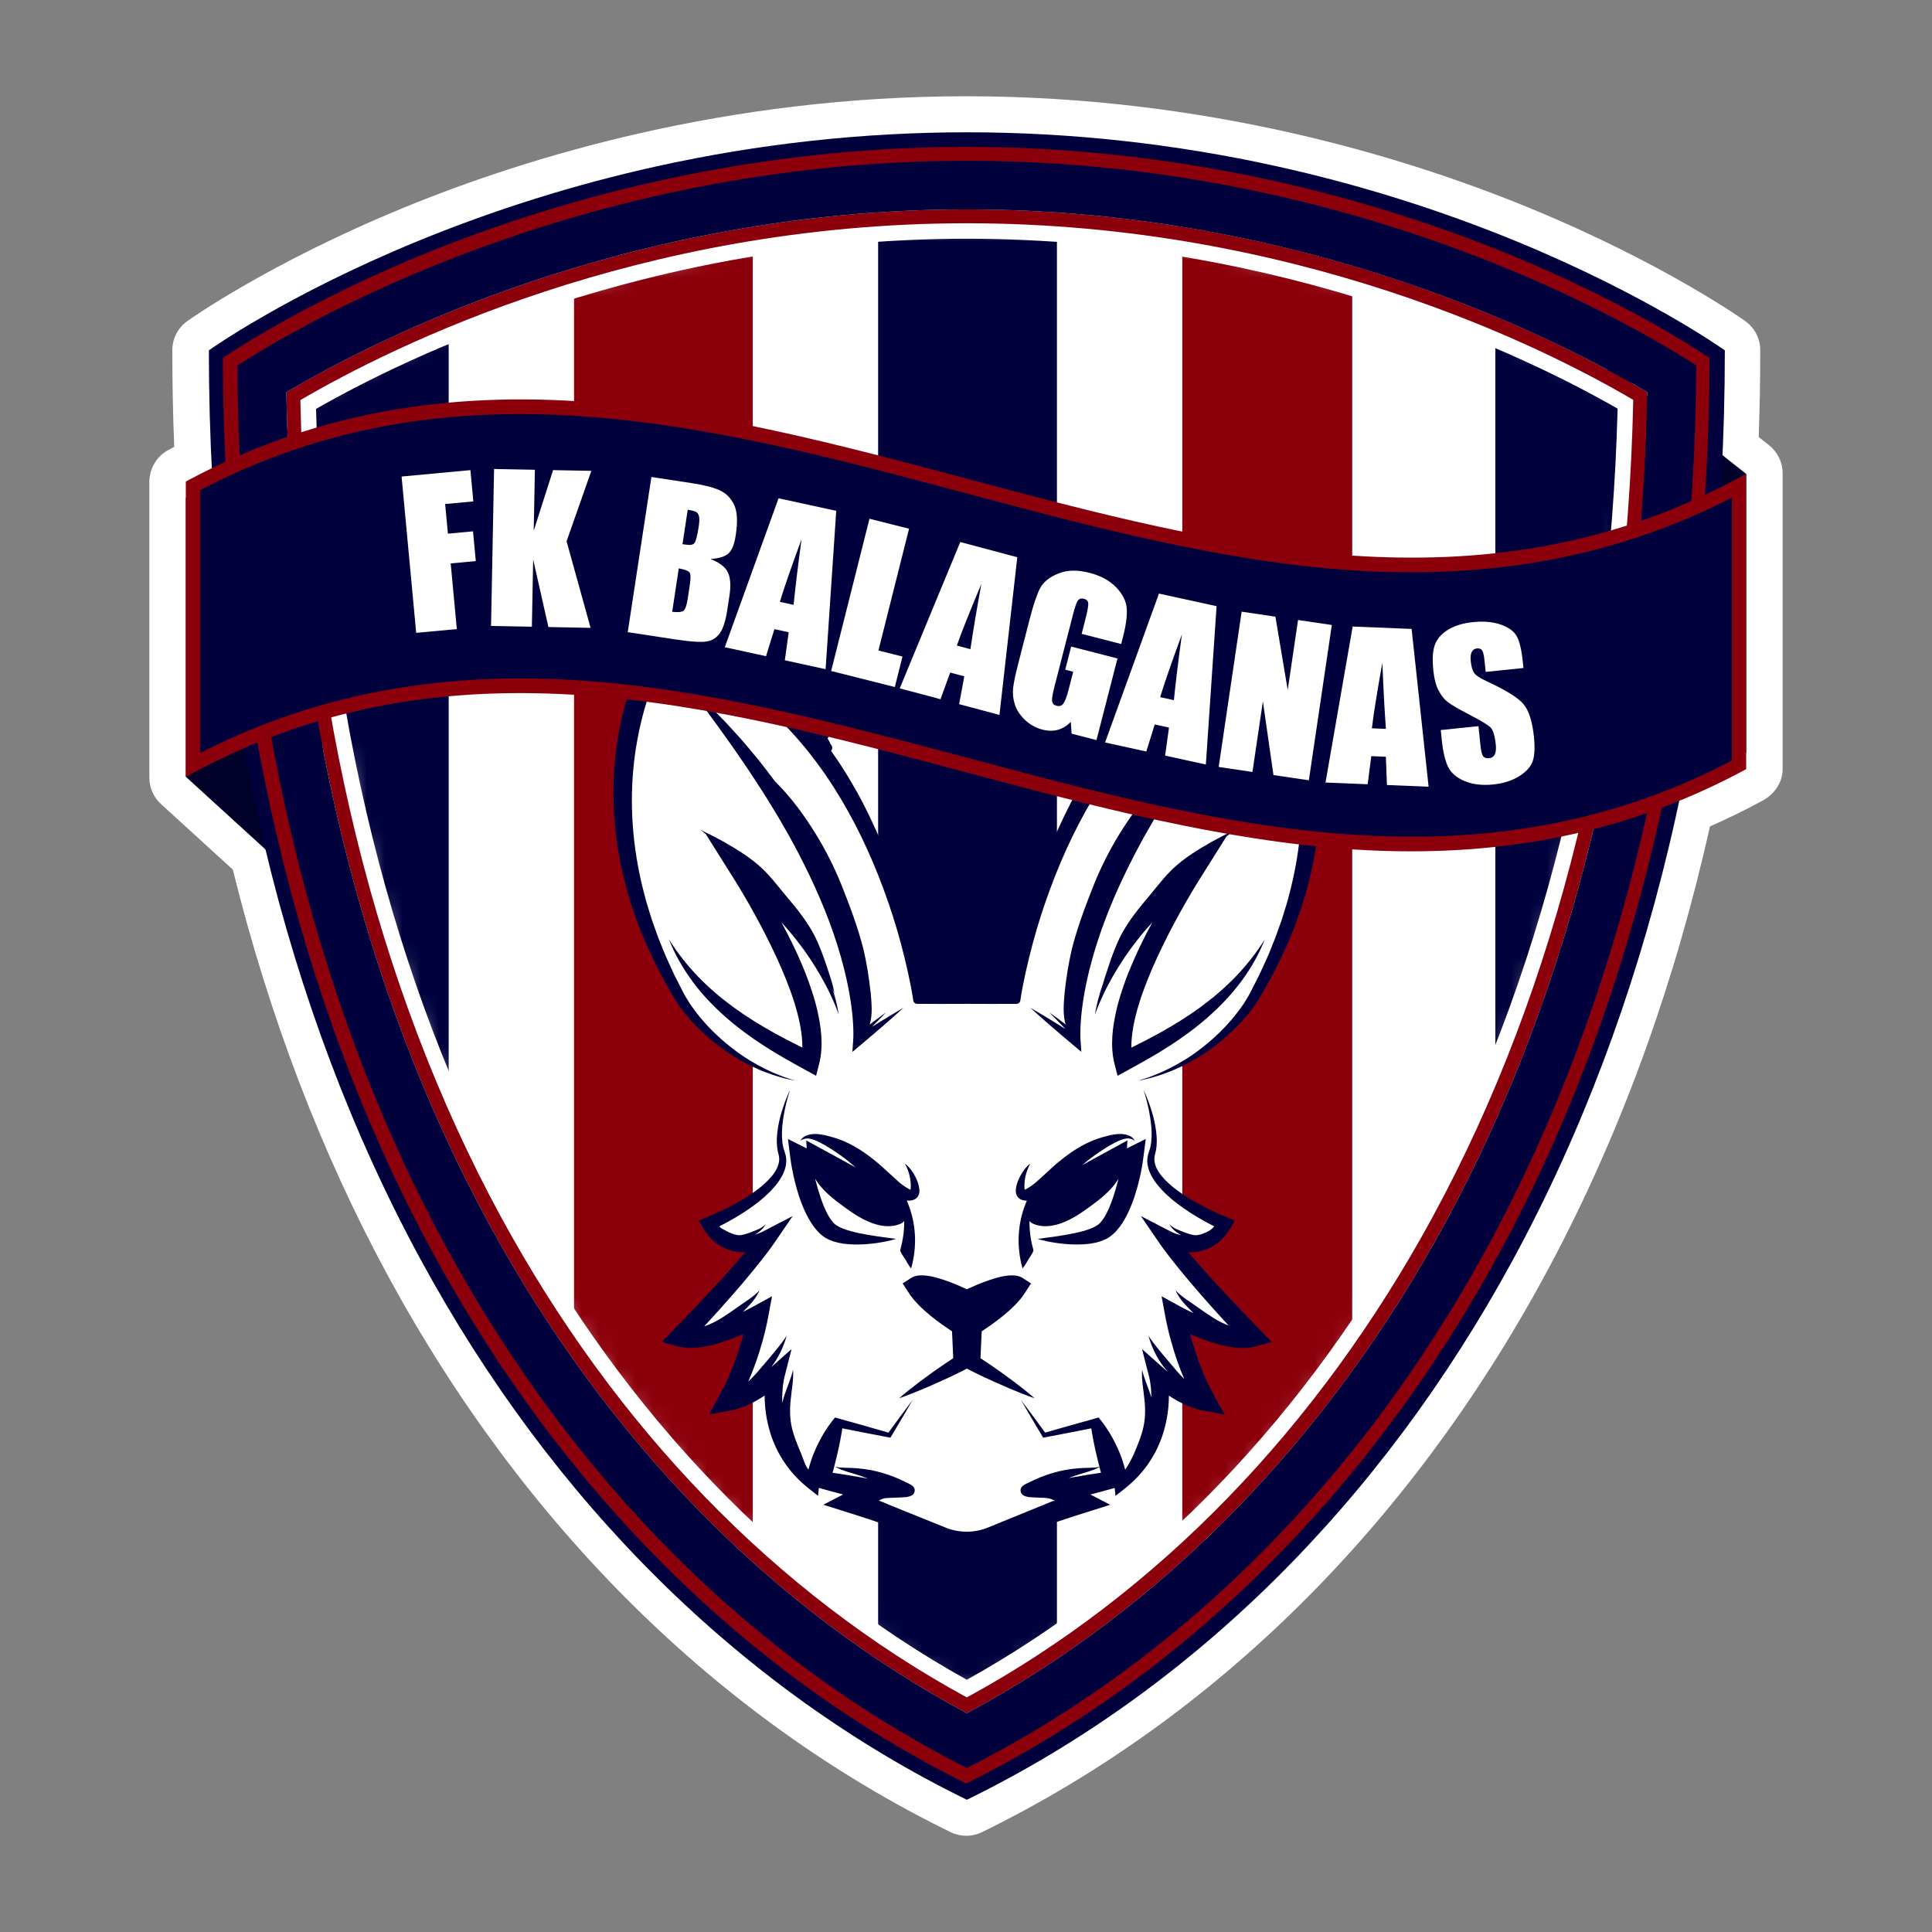 <?xml version="1.0" encoding="UTF-8"?>
<svg xmlns="http://www.w3.org/2000/svg" width="108" height="108" viewBox="0 0 108 108" fill="none">
  <rect x="0" y="0" width="108" height="108" fill="#808080" stroke="none"/>
  <path d="M99.65 26.456V42.182C99.65 42.358 99.651 42.53 99.65 42.711V43.005C99.65 43.744 99.175 44.412 98.523 44.76L98.311 44.873C97.413 45.352 96.504 45.793 95.586 46.198C95.469 46.721 95.35 47.241 95.226 47.759C93.195 56.283 90.195 64.23 86.31 71.381C78.728 85.338 67.872 96.066 54.917 102.406L54.895 102.417C54.617 102.552 54.316 102.62 54.016 102.62C53.716 102.62 53.414 102.552 53.137 102.417L53.115 102.406C40.159 96.066 29.304 85.338 21.721 71.381C17.966 64.469 15.041 56.812 13.015 48.611L9.001 44.949C8.586 44.57 8.349 44.034 8.349 43.472V27.738C8.349 27.682 8.352 27.626 8.349 27.571V26.917C8.357 26.178 8.764 25.499 9.416 25.152L9.627 25.039C9.665 25.019 9.703 25 9.74 24.98C9.669 23.201 9.632 21.408 9.632 19.602V19.577C9.632 18.933 9.942 18.328 10.465 17.953L10.486 17.938C10.53 17.906 15.003 14.718 22.545 11.62C29.475 8.774 40.56 5.381 54.016 5.381C67.472 5.381 78.556 8.774 85.486 11.62C93.028 14.718 97.501 17.906 97.545 17.938L97.566 17.953C98.089 18.328 98.399 18.933 98.399 19.577V19.602C98.399 21.222 98.37 22.831 98.312 24.43L98.891 24.887C99.37 25.267 99.65 25.845 99.65 26.456Z" fill="white"></path>
  <path d="M89.848 20.352L97.612 26.492V42.091L89.848 35.95V20.352Z" fill="#000028"></path>
  <path d="M18.027 50.391L10.389 43.423V27.825L18.027 34.792V50.391Z" fill="#000028"></path>
  <mask id="mask0_46_1959" style="mask-type:luminance" maskUnits="userSpaceOnUse" x="16" y="12" width="76" height="83">
    <path d="M54.089 12.484C35.983 12.484 22.296 19.117 16.872 22.23C17.311 39.329 21.222 55.135 28.193 67.966C34.586 79.733 43.533 89.032 54.089 94.884C64.645 89.032 73.592 79.733 79.985 67.966C86.957 55.131 90.868 39.322 91.306 22.217C85.926 19.107 72.319 12.484 54.089 12.484Z" fill="white"></path>
  </mask>
  <g mask="url(#mask0_46_1959)">
    <path d="M28.589 -6.115H11.588V97.634H28.589V-6.115Z" fill="#00003D" stroke="white" stroke-width="7" stroke-miterlimit="10"></path>
    <path d="M45.59 -6.115H28.589V97.634H45.59V-6.115Z" fill="#8C000B" stroke="white" stroke-width="7" stroke-miterlimit="10"></path>
    <path d="M62.589 -6.115H45.588V97.634H62.589V-6.115Z" fill="#00003D" stroke="white" stroke-width="7" stroke-miterlimit="10"></path>
    <path d="M79.591 -6.115H62.59V97.634H79.591V-6.115Z" fill="#8C000B" stroke="white" stroke-width="7" stroke-miterlimit="10"></path>
    <path d="M96.591 -6.115H79.59V97.634H96.591V-6.115Z" fill="#00003D" stroke="white" stroke-width="8" stroke-miterlimit="10"></path>
  </g>
  <path d="M91.346 22.28C86.307 19.308 72.584 12.394 54.046 12.394C35.508 12.394 21.828 19.316 16.746 22.292L16.702 22.318V22.369C17.077 39.437 20.953 55.228 27.911 68.036C34.33 79.851 43.352 89.162 54.004 94.963L54.046 94.986L54.088 94.963C64.739 89.162 73.762 79.851 80.181 68.036C87.141 55.225 91.016 39.43 91.389 22.357V22.306L91.346 22.28ZM54.046 93.9C43.738 88.174 34.99 79.073 28.748 67.582C21.935 55.041 18.103 39.577 17.667 22.858C22.677 19.988 36.211 13.345 54.046 13.345C71.881 13.345 85.455 19.979 90.425 22.844C89.991 39.568 86.159 55.037 79.344 67.581C73.101 79.072 64.353 88.173 54.046 93.899V93.9Z" fill="white"></path>
  <path d="M54.047 11.705C34.997 11.705 20.776 19.088 16.006 21.932C16.326 39.298 20.222 55.324 27.307 68.365C33.879 80.463 43.105 89.91 54.047 95.769C64.989 89.911 74.215 80.463 80.787 68.365C87.873 55.322 91.769 39.296 92.088 21.929C87.33 19.085 73.137 11.705 54.047 11.705ZM80.104 67.995C73.671 79.836 64.697 89.086 54.046 94.887C43.395 89.086 34.421 79.836 27.988 67.995C21.017 55.163 17.165 39.44 16.79 22.367C21.871 19.391 35.652 12.481 54.045 12.481C72.438 12.481 86.245 19.373 91.3 22.355C90.927 39.431 87.075 55.16 80.102 67.994L80.104 67.995Z" fill="#8C000B"></path>
  <path d="M84.394 14.217C77.709 11.477 67.017 8.21 54.046 8.21C41.075 8.21 30.383 11.477 23.698 14.217C17.581 16.725 13.609 19.261 12.49 20.012C12.548 38.703 16.606 55.99 24.235 70.033C31.469 83.348 41.771 93.599 54.046 99.7C66.321 93.598 76.623 83.348 83.857 70.033C91.486 55.99 95.544 38.703 95.602 20.012C94.482 19.261 90.511 16.724 84.394 14.217ZM83.175 69.663C76.086 82.711 66.025 92.782 54.047 98.833C42.069 92.783 32.007 82.711 24.919 69.663C17.409 55.839 13.387 38.831 13.27 20.431C16.574 18.291 32.202 8.987 54.048 8.987C75.894 8.987 91.526 18.287 94.825 20.43C94.708 38.831 90.686 55.838 83.176 69.663H83.175Z" fill="#8C000B" stroke="#8C000B" stroke-miterlimit="10"></path>
  <path d="M96.402 19.574C96.36 19.544 92.08 16.494 84.753 13.484C80.45 11.717 75.952 10.308 71.385 9.298C65.677 8.036 59.843 7.395 54.047 7.395C48.251 7.395 42.417 8.035 36.709 9.298C32.142 10.308 27.645 11.716 23.341 13.484C16.013 16.494 11.734 19.543 11.692 19.574L11.676 19.585V19.604C11.676 29.297 12.725 38.613 14.794 47.295C16.784 55.646 19.72 63.427 23.521 70.422C30.903 84.01 41.453 94.445 54.031 100.6L54.048 100.608L54.065 100.6C66.643 94.445 77.193 84.009 84.575 70.422C88.375 63.427 91.311 55.646 93.301 47.295C95.37 38.613 96.419 29.297 96.419 19.604V19.585L96.403 19.574H96.402ZM12.453 20.013C13.573 19.262 17.544 16.725 23.661 14.218C30.346 11.478 41.038 8.211 54.009 8.211C66.98 8.211 77.672 11.478 84.357 14.218C90.474 16.726 94.446 19.262 95.565 20.013C95.507 38.704 91.449 55.991 83.82 70.034C76.586 83.349 66.284 93.6 54.009 99.701C41.734 93.599 31.432 83.349 24.198 70.034C16.569 55.991 12.511 38.704 12.453 20.013Z" fill="#00003D"></path>
  <path d="M54.047 8.987C32.201 8.987 16.573 18.291 13.269 20.431C13.386 38.831 17.408 55.839 24.918 69.663C32.007 82.711 42.068 92.782 54.046 98.833C66.024 92.783 76.086 82.711 83.174 69.663C90.684 55.838 94.706 38.831 94.823 20.43C91.524 18.287 75.936 8.987 54.046 8.987H54.047ZM80.787 68.365C74.215 80.463 64.989 89.91 54.047 95.769C43.105 89.911 33.879 80.463 27.307 68.365C20.222 55.324 16.326 39.298 16.006 21.932C20.776 19.088 34.997 11.705 54.047 11.705C73.097 11.705 87.329 19.085 92.088 21.929C91.769 39.296 87.873 55.322 80.787 68.365Z" fill="#00003D"></path>
  <path d="M60.589 44.517L59.056 47.591L57.212 53.623L56.783 55.873L54.047 56.009L51.295 55.892L49.348 48.033L46.015 42.02L41.782 37.959L36.082 37.553L35.094 40.72L34.782 45.72L36.149 52.02L38.494 56.387L40.924 58.848L42.846 59.881L44.478 60.417C44.478 60.417 44.246 60.57 43.963 61.525C43.68 62.48 43.607 63.197 43.607 63.197L43.701 64.458L43.668 65.536L42.796 66.375L39.807 68.342L41.263 69.536L42.091 69.675C42.091 69.675 41.352 71.292 41.313 71.292C41.274 71.292 38.385 74.514 38.385 74.514L41.796 73.764L41.402 77.775L43.035 77.281L44.479 81.637L45.479 82.698L48.512 83.209L48.54 84.47L52.879 86.32L53.618 87.014C53.618 87.014 53.816 86.992 53.997 87.182C54.02 87.207 54.036 87.22 54.039 87.231C54.051 87.278 54.049 87.239 54.055 87.233C54.064 87.224 54.079 87.2 54.123 87.163C54.37 86.955 54.507 86.953 54.696 86.753C54.974 86.459 59.174 84.392 59.174 84.392L61.824 82.809C61.824 82.809 63.441 82.324 63.424 82.319C63.407 82.314 64.841 78.77 64.841 78.77C64.841 78.77 65.041 77.353 65.102 77.376C65.163 77.399 66.719 77.787 66.719 77.787L66.158 74.287C66.158 74.287 66.664 73.693 66.719 73.737C66.774 73.781 69.713 74.737 69.713 74.737L67.93 72.454L67.13 71.615L66.33 70.682C66.33 70.682 66.141 69.793 66.108 69.793C66.075 69.793 67.525 69.404 67.552 69.393C67.579 69.382 68.63 68.332 68.596 68.332C68.562 68.332 66.974 67.543 66.974 67.543L65.857 66.893L65.14 66.421L64.423 65.31V64.36L64.545 63.432L64.301 62.238C64.301 62.238 64.041 60.825 63.618 60.418C63.999 60.323 64.535 60.139 64.535 60.139L66.579 59.171L68.812 57.388L70.702 54.577L72.595 49.899L73.251 46.605L60.59 44.519L60.589 44.517Z" fill="white"></path>
  <path d="M73.708 42.492L73.659 42.024C73.642 41.868 73.616 41.713 73.595 41.558C73.555 41.246 73.494 40.938 73.437 40.629C73.31 40.014 73.161 39.402 72.976 38.801C72.789 38.2 72.575 37.607 72.322 37.027C72.197 36.737 72.061 36.451 71.917 36.167L71.806 35.955L71.69 35.744L71.567 35.533C71.524 35.461 71.485 35.397 71.43 35.313L71.195 34.958L70.783 35.092C68.651 35.783 66.653 36.899 64.949 38.349C64.094 39.07 63.309 39.869 62.599 40.726C61.884 41.58 61.245 42.491 60.671 43.437C60.385 43.91 60.111 44.39 59.857 44.881C59.603 45.372 59.364 45.868 59.139 46.371C58.686 47.375 58.302 48.407 57.963 49.451C57.63 50.497 57.348 51.557 57.116 52.627C57.001 53.162 56.895 53.699 56.811 54.24C56.735 54.722 56.668 55.202 56.62 55.691L55.394 55.772L54.045 55.868L52.696 55.772L51.47 55.691C51.422 55.201 51.355 54.722 51.279 54.24C51.195 53.699 51.088 53.162 50.974 52.627C50.742 51.557 50.46 50.497 50.127 49.451C49.787 48.408 49.404 47.376 48.951 46.371C48.726 45.868 48.487 45.371 48.233 44.881C47.979 44.391 47.705 43.91 47.419 43.437C46.845 42.491 46.206 41.58 45.491 40.726C44.781 39.87 43.996 39.071 43.141 38.349C41.437 36.899 39.439 35.783 37.307 35.092L36.895 34.958L36.66 35.313C36.605 35.397 36.566 35.461 36.523 35.533L36.4 35.744L36.284 35.955L36.173 36.167C36.029 36.451 35.893 36.737 35.768 37.027C35.516 37.607 35.301 38.2 35.114 38.801C34.929 39.402 34.78 40.013 34.653 40.629C34.596 40.938 34.535 41.246 34.495 41.558C34.474 41.713 34.447 41.868 34.431 42.024L34.382 42.492C34.255 43.741 34.267 45 34.389 46.244C34.508 47.489 34.753 48.717 35.092 49.914L35.226 50.362C35.272 50.51 35.313 50.661 35.367 50.806L35.676 51.685L36.024 52.547C36.08 52.692 36.148 52.831 36.213 52.972L36.408 53.394L36.505 53.605C36.537 53.675 36.569 53.745 36.606 53.814L36.819 54.226C36.963 54.499 37.097 54.778 37.256 55.043L37.717 55.846C37.884 56.118 38.065 56.381 38.265 56.623C38.658 57.113 39.095 57.561 39.563 57.971C40.031 58.381 40.531 58.751 41.057 59.077L41.457 59.312C41.592 59.388 41.731 59.455 41.868 59.527C41.937 59.562 42.004 59.599 42.075 59.631L42.286 59.726L42.497 59.82L42.602 59.866L42.711 59.906L43.144 60.066C43.288 60.117 43.437 60.156 43.584 60.202L43.804 60.267C43.878 60.287 43.954 60.303 44.028 60.319L44.476 60.419L44.041 60.276C43.969 60.251 43.895 60.23 43.824 60.204L43.611 60.12C43.471 60.062 43.327 60.011 43.19 59.948L42.779 59.754C42.238 59.482 41.714 59.178 41.228 58.823C40.743 58.466 40.283 58.079 39.856 57.658C39.431 57.237 39.04 56.781 38.699 56.297L38.572 56.115L38.455 55.928C38.372 55.805 38.306 55.679 38.233 55.552L37.821 54.745C37.678 54.479 37.561 54.201 37.434 53.928L37.246 53.517C37.214 53.449 37.186 53.379 37.157 53.309L37.073 53.1L36.904 52.682C36.848 52.542 36.789 52.405 36.741 52.262L36.439 51.414L36.173 50.555C36.126 50.413 36.092 50.267 36.054 50.122L35.941 49.688C35.364 47.368 35.173 44.96 35.443 42.603L35.497 42.161C35.515 42.014 35.543 41.868 35.565 41.722C35.608 41.429 35.672 41.14 35.727 40.848C35.853 40.27 35.999 39.696 36.179 39.133C36.36 38.571 36.569 38.018 36.804 37.479C36.921 37.209 37.048 36.945 37.182 36.685L37.283 36.492L37.379 36.32C38.224 36.624 39.049 36.986 39.834 37.426C40.065 37.549 40.288 37.688 40.514 37.822C40.625 37.891 40.734 37.964 40.845 38.034L41.01 38.141L41.172 38.253C41.607 38.546 42.025 38.866 42.43 39.2C42.837 39.532 43.224 39.89 43.6 40.259C43.978 40.627 44.336 41.015 44.682 41.414C44.856 41.613 45.022 41.819 45.19 42.023C45.352 42.232 45.517 42.44 45.672 42.654C45.989 43.079 46.292 43.515 46.577 43.963C47.15 44.858 47.67 45.79 48.136 46.751C48.603 47.712 49.022 48.698 49.39 49.705C49.764 50.71 50.091 51.735 50.369 52.773C50.508 53.293 50.634 53.816 50.752 54.34C50.867 54.863 50.975 55.396 51.052 55.92L51.054 55.936C51.07 56.039 51.158 56.115 51.262 56.116L52.684 56.119L54.045 56.115L55.406 56.119L56.828 56.116C56.932 56.116 57.021 56.039 57.036 55.936L57.038 55.92C57.115 55.397 57.223 54.864 57.338 54.34C57.456 53.815 57.582 53.293 57.721 52.773C57.999 51.735 58.326 50.71 58.7 49.705C59.068 48.698 59.487 47.711 59.954 46.751C60.42 45.79 60.94 44.858 61.513 43.963C61.798 43.515 62.101 43.079 62.418 42.654C62.574 42.44 62.738 42.232 62.9 42.023C63.068 41.818 63.233 41.612 63.408 41.414C63.754 41.015 64.112 40.627 64.49 40.259C64.866 39.89 65.253 39.532 65.66 39.2C66.065 38.866 66.483 38.546 66.918 38.253L67.08 38.141L67.245 38.034C67.356 37.964 67.464 37.891 67.576 37.822C67.801 37.688 68.024 37.55 68.256 37.426C69.04 36.986 69.865 36.624 70.711 36.32L70.807 36.492L70.908 36.685C71.042 36.945 71.168 37.209 71.286 37.479C71.521 38.018 71.73 38.571 71.911 39.133C72.091 39.696 72.237 40.27 72.363 40.848C72.418 41.139 72.482 41.428 72.525 41.722C72.547 41.868 72.575 42.014 72.593 42.161L72.647 42.603C72.917 44.96 72.726 47.368 72.149 49.688L72.036 50.122C71.998 50.267 71.964 50.413 71.917 50.555L71.651 51.414L71.349 52.262C71.301 52.405 71.242 52.542 71.186 52.682L71.017 53.1L70.933 53.309C70.905 53.379 70.877 53.449 70.844 53.517L70.656 53.928C70.529 54.201 70.412 54.479 70.269 54.745L69.857 55.552C69.784 55.679 69.717 55.806 69.635 55.928L69.518 56.115L69.391 56.297C69.05 56.781 68.659 57.236 68.234 57.658C67.808 58.079 67.348 58.466 66.862 58.823C66.376 59.178 65.851 59.482 65.311 59.754L64.9 59.948C64.762 60.011 64.619 60.062 64.479 60.12L64.266 60.204C64.195 60.23 64.122 60.251 64.049 60.276L63.614 60.419L64.062 60.319C64.136 60.302 64.212 60.287 64.286 60.267L64.506 60.202C64.652 60.156 64.801 60.117 64.946 60.066L65.379 59.906L65.488 59.866L65.593 59.82L65.804 59.726L66.015 59.631C66.085 59.599 66.153 59.562 66.222 59.527C66.358 59.455 66.498 59.388 66.633 59.312L67.033 59.077C67.56 58.752 68.06 58.381 68.527 57.971C68.995 57.561 69.432 57.113 69.825 56.623C70.024 56.381 70.205 56.118 70.373 55.846L70.834 55.043C70.993 54.778 71.127 54.499 71.271 54.226L71.484 53.814C71.52 53.746 71.552 53.675 71.585 53.605L71.682 53.394L71.877 52.972C71.941 52.831 72.01 52.692 72.066 52.547L72.414 51.685L72.723 50.806C72.777 50.66 72.818 50.51 72.864 50.362L72.998 49.914C73.336 48.717 73.581 47.488 73.701 46.244C73.823 44.999 73.836 43.741 73.708 42.492Z" fill="#00003D"></path>
  <path d="M58.282 56.74C58.054 56.605 57.828 56.467 57.598 56.335C57.792 56.515 57.991 56.69 58.188 56.868C58.386 57.043 58.585 57.218 58.785 57.39L59.388 57.907L59.994 58.418L60.448 58.8L60.404 58.165C60.401 58.12 60.398 58.06 60.396 58.006C60.393 57.952 60.394 57.894 60.392 57.838C60.392 57.725 60.392 57.612 60.397 57.498C60.404 57.271 60.42 57.042 60.44 56.815C60.483 56.36 60.549 55.906 60.63 55.456L60.694 55.118L60.766 54.781C60.81 54.556 60.871 54.335 60.924 54.112C60.98 53.889 61.043 53.668 61.102 53.447L61.302 52.788C61.855 51.035 62.606 49.346 63.457 47.707C63.508 47.604 63.563 47.502 63.619 47.4L63.784 47.095C63.895 46.892 64.002 46.687 64.122 46.488L64.466 45.885C64.58 45.684 64.706 45.489 64.824 45.289C65.297 44.491 65.81 43.716 66.324 42.938L67.116 41.785L67.931 40.643C68.211 40.268 68.486 39.887 68.763 39.508C69.047 39.134 69.328 38.756 69.604 38.372C69.252 38.687 68.906 39.007 68.563 39.332C68.394 39.496 68.228 39.664 68.062 39.833C67.896 40.001 67.731 40.169 67.566 40.339C67.243 40.684 66.927 41.036 66.609 41.387C66.305 41.749 65.994 42.106 65.697 42.476C65.297 42.978 64.908 43.489 64.534 44.011C63.777 44.817 63.13 45.721 62.553 46.663C62.002 47.566 61.525 48.512 61.132 49.495C60.666 50.667 60.221 51.851 59.912 53.075C59.731 53.855 59.606 54.646 59.519 55.441C59.469 56.042 59.394 56.684 59.568 57.267C59.275 57.033 58.964 56.821 58.664 56.595C58.924 56.879 59.208 57.14 59.466 57.425C59.494 57.456 59.521 57.486 59.548 57.517L58.962 57.151C58.738 57.011 58.512 56.875 58.285 56.738L58.282 56.74Z" fill="#00003D"></path>
  <path d="M69.808 73.69L69.181 73.034C68.765 72.595 68.35 72.156 67.943 71.71C67.536 71.264 67.131 70.816 66.737 70.362C66.634 70.244 66.532 70.124 66.431 70.005C66.66 70.01 66.893 69.99 67.123 69.933C67.304 69.889 67.481 69.826 67.65 69.744C67.818 69.659 67.975 69.557 68.119 69.442C68.404 69.206 68.631 68.921 68.805 68.62L69.03 68.229L68.63 68.065C67.896 67.765 67.18 67.417 66.506 67.011C66.338 66.908 66.174 66.802 66.013 66.69C65.853 66.577 65.697 66.461 65.547 66.338C65.25 66.092 64.971 65.822 64.772 65.513C64.57 65.206 64.47 64.855 64.567 64.525C64.63 64.311 64.656 64.094 64.662 63.882C64.669 63.669 64.655 63.46 64.63 63.253C64.578 62.841 64.484 62.44 64.361 62.051C64.237 61.662 64.095 61.28 63.921 60.912C64.046 61.298 64.148 61.69 64.228 62.085C64.305 62.48 64.364 62.877 64.376 63.273C64.387 63.666 64.353 64.063 64.22 64.406C64.137 64.625 64.115 64.872 64.151 65.102C64.185 65.334 64.27 65.549 64.375 65.743C64.587 66.135 64.877 66.456 65.18 66.749C65.487 67.042 65.819 67.298 66.159 67.538C66.708 67.922 67.286 68.255 67.879 68.556C67.8 68.642 67.714 68.719 67.625 68.787C67.343 68.938 67.015 69.079 66.75 69.046C66.474 68.999 66.214 68.887 65.953 68.788C65.743 68.699 65.527 68.606 65.371 68.434C65.457 68.626 65.616 68.769 65.784 68.891C65.864 68.949 65.948 69.002 66.034 69.052C65.951 69.033 65.869 69.011 65.787 68.984C65.724 68.962 65.66 68.94 65.6 68.914C65.569 68.901 65.539 68.888 65.51 68.875L65.468 68.855L65.436 68.839L63.776 67.979L64.834 69.524C64.885 69.598 64.928 69.658 64.975 69.723L65.114 69.912C65.207 70.037 65.301 70.16 65.395 70.282C65.585 70.526 65.777 70.766 65.971 71.004C66.36 71.48 66.755 71.949 67.16 72.408C67.563 72.87 67.973 73.323 68.384 73.776L68.686 74.101C68.033 73.852 67.636 73.548 67.043 73.142C66.596 72.811 66.097 72.542 65.716 72.131C65.924 72.625 66.316 73 66.687 73.375C66.698 73.385 66.709 73.395 66.72 73.406C66.637 73.367 66.552 73.329 66.47 73.289C66.387 73.249 66.306 73.208 66.224 73.166C66.144 73.125 66.06 73.081 65.989 73.042L64.933 72.462L65.15 73.636C65.172 73.757 65.194 73.861 65.217 73.97C65.24 74.078 65.265 74.185 65.29 74.293C65.34 74.507 65.396 74.719 65.453 74.931C65.57 75.354 65.699 75.773 65.847 76.187C65.953 76.49 66.071 76.79 66.198 77.087C65.893 76.784 65.65 76.482 65.321 76.099C64.933 75.634 64.528 75.18 64.199 74.669C64.399 75.398 64.765 76.115 65.28 76.682C65.259 76.665 65.238 76.649 65.218 76.632C65.174 76.596 65.125 76.554 65.092 76.525L63.841 75.416L64.247 77.01C64.251 77.025 64.258 77.06 64.264 77.087L64.281 77.178C64.292 77.239 64.302 77.302 64.31 77.365C64.327 77.491 64.341 77.619 64.349 77.748C64.358 77.874 64.363 78 64.365 78.127C64.362 78.118 64.36 78.11 64.357 78.101C64.204 77.586 63.964 77.1 63.845 76.575C63.805 77.114 63.917 77.649 63.969 78.184C64.121 79.509 63.856 80.16 63.377 81.295C63.304 81.476 62.99 82.05 62.898 82.152L62.833 81.918C62.744 81.607 62.633 81.305 62.502 81.013C62.372 80.721 62.227 80.437 62.065 80.164L61.94 79.961C61.896 79.895 61.853 79.828 61.808 79.762C61.763 79.697 61.718 79.631 61.67 79.567C61.622 79.502 61.575 79.441 61.52 79.372L61.413 79.24L61.263 79.282L59.804 79.69C59.344 79.817 58.885 79.953 58.425 80.085C58.21 79.791 57.996 79.497 57.779 79.205C57.543 78.888 57.309 78.57 57.07 78.254C57.266 78.597 57.467 78.937 57.667 79.279C57.866 79.621 58.07 79.959 58.272 80.298L58.314 80.368L58.406 80.351C58.902 80.256 59.399 80.164 59.894 80.065L61.004 79.845C61.015 79.922 61.027 79.999 61.04 80.076C61.092 80.396 61.157 80.712 61.225 81.027C61.296 81.341 61.37 81.654 61.451 81.964C61.454 81.977 61.458 81.989 61.461 82.002C61.083 82.071 60.695 82.041 60.313 82.075C59.817 82.112 59.324 82.196 58.848 82.341C58.403 82.469 57.973 82.643 57.558 82.85C57.358 82.958 57.054 83.038 57.049 83.311C57.063 83.683 57.509 83.694 57.791 83.707C57.951 83.713 58.219 83.725 58.423 83.734C58.605 83.742 58.782 83.791 58.943 83.875C58.952 83.879 58.96 83.884 58.968 83.888C58.84 83.94 58.712 83.994 58.585 84.048C58.027 84.286 55.887 85.467 55.402 85.855C55.281 85.953 54.826 86.383 54.725 86.504C54.624 86.625 54.532 86.756 54.457 86.897C54.383 87.037 53.788 86.601 53.786 86.755C53.852 86.618 54.488 87.098 54.595 87.002C54.701 86.905 54.819 86.822 54.939 86.744C55.182 86.59 55.441 86.459 55.703 86.337C56.23 86.094 56.777 85.886 57.326 85.684C57.875 85.482 58.431 85.293 58.987 85.105L59.823 84.828L60.242 84.693L60.656 84.562L62.06 84.118L60.953 83.544C61.144 83.496 61.334 83.443 61.525 83.394C61.768 83.331 62.007 83.261 62.249 83.195L62.313 83.178L62.356 83.623L62.897 83.194C63.357 82.829 63.775 82.4 64.124 81.917C64.297 81.674 64.455 81.42 64.594 81.156C64.731 80.89 64.85 80.615 64.95 80.334C65.145 79.77 65.27 79.183 65.318 78.589C65.333 78.398 65.341 78.207 65.342 78.015C65.467 78.1 65.596 78.179 65.728 78.256C65.97 78.396 66.225 78.519 66.491 78.627C66.759 78.733 67.043 78.814 67.34 78.868L68.459 79.075L67.895 78.054C67.7 77.701 67.513 77.341 67.352 76.966C67.19 76.591 67.039 76.209 66.908 75.819C66.776 75.429 66.652 75.035 66.546 74.636C66.541 74.616 66.535 74.596 66.53 74.576C66.884 74.731 67.245 74.873 67.619 74.998C68.001 75.125 68.396 75.233 68.815 75.301C69.026 75.333 69.242 75.354 69.469 75.355C69.696 75.355 69.934 75.336 70.183 75.268L71.097 75.02L70.439 74.343L69.806 73.692L69.808 73.69ZM61.312 82.363C61.065 82.402 60.818 82.436 60.571 82.48C60.325 82.522 60.078 82.561 59.832 82.607L59.737 82.625C59.798 82.603 59.861 82.579 59.93 82.554C60.435 82.359 60.981 82.264 61.463 82.013C61.49 82.119 61.517 82.223 61.546 82.327C61.468 82.338 61.389 82.35 61.311 82.362L61.312 82.363Z" fill="#00003D"></path>
  <path d="M63.085 54.357C62.998 54.582 62.911 54.807 62.833 55.037C62.674 55.495 62.524 55.958 62.414 56.439C62.303 56.919 62.215 57.41 62.18 57.918C62.148 58.425 62.169 58.953 62.305 59.483L62.473 60.137L63.051 59.821C63.828 59.397 64.616 58.959 65.374 58.468C66.133 57.98 66.865 57.441 67.545 56.842C68.224 56.243 68.851 55.581 69.39 54.857C69.926 54.131 70.376 53.344 70.702 52.516C70.226 53.269 69.684 53.964 69.077 54.593C68.47 55.221 67.807 55.787 67.107 56.299C66.406 56.812 65.668 57.271 64.909 57.695C64.363 58 63.807 58.285 63.243 58.566C63.24 58.381 63.249 58.192 63.268 58.002C63.308 57.574 63.392 57.139 63.503 56.708C63.724 55.842 64.047 54.986 64.408 54.145C64.588 53.724 64.783 53.307 64.985 52.893C65.186 52.478 65.395 52.066 65.614 51.658C65.832 51.251 66.054 50.844 66.284 50.443L66.634 49.844C66.751 49.646 66.872 49.445 66.991 49.256L68.561 46.757C68.656 46.681 68.752 46.606 68.848 46.532C68.906 46.488 68.963 46.445 69.023 46.403C68.593 46.598 68.173 46.814 67.76 47.042C66.99 47.478 66.226 47.944 65.577 48.551C65.037 49.065 64.597 49.671 64.115 50.237C63.468 51.003 62.842 51.802 62.449 52.732C62.204 53.296 62.01 53.881 61.82 54.466C61.762 54.644 61.703 54.822 61.653 55.003C61.455 55.564 61.295 56.137 61.21 56.722C61.339 56.342 61.499 55.977 61.666 55.616C61.834 55.256 62.02 54.905 62.217 54.563C62.61 53.877 63.047 53.221 63.531 52.605C63.591 52.528 63.651 52.451 63.714 52.376L63.899 52.149C64.026 52.001 64.151 51.851 64.284 51.708C64.326 51.66 64.369 51.613 64.413 51.567C64.035 52.259 63.682 52.966 63.366 53.695C63.268 53.914 63.177 54.137 63.087 54.361L63.085 54.357Z" fill="#00003D"></path>
  <path d="M56.404 77.605C56.874 77.804 57.349 77.996 57.837 78.165C57.448 77.825 57.044 77.511 56.636 77.203C56.227 76.897 55.812 76.601 55.392 76.312C55.199 76.182 55.008 76.053 54.809 75.926L54.822 75.627L54.878 74.42C54.922 74.391 54.967 74.362 55.012 74.332C55.133 74.251 55.254 74.171 55.372 74.086C55.61 73.918 55.842 73.742 56.07 73.556C56.184 73.463 56.296 73.365 56.408 73.268C56.519 73.165 56.629 73.065 56.737 72.955C56.845 72.848 56.949 72.728 57.052 72.606C57.103 72.541 57.153 72.476 57.204 72.41L57.348 72.189L57.637 71.745L57.196 71.46C57.16 71.437 57.124 71.416 57.086 71.396L57.058 71.382L57.033 71.373L56.984 71.355C56.914 71.329 56.864 71.322 56.806 71.309C56.754 71.302 56.704 71.296 56.656 71.294C56.612 71.294 56.564 71.291 56.524 71.293C56.356 71.298 56.211 71.319 56.072 71.345C55.796 71.399 55.543 71.477 55.296 71.559C55.05 71.642 54.812 71.738 54.576 71.835C54.459 71.885 54.342 71.937 54.228 71.989L54.063 72.065L54.056 72.068H54.054L54.065 72.067C54.06 72.069 54.054 72.071 54.048 72.073C54.042 72.071 54.037 72.068 54.031 72.067L54.042 72.07H54.04L54.033 72.065L53.868 71.989C53.753 71.937 53.637 71.884 53.52 71.835C53.284 71.738 53.046 71.642 52.8 71.559C52.552 71.476 52.299 71.399 52.024 71.345C51.884 71.32 51.74 71.298 51.572 71.293C51.532 71.291 51.483 71.293 51.44 71.294C51.392 71.297 51.342 71.302 51.29 71.309C51.232 71.322 51.181 71.328 51.112 71.355L51.063 71.373L51.038 71.382L51.01 71.396C50.972 71.415 50.936 71.437 50.9 71.46L50.459 71.745L50.748 72.189L50.892 72.41C50.942 72.476 50.993 72.541 51.044 72.606C51.147 72.728 51.251 72.848 51.359 72.955C51.466 73.066 51.577 73.165 51.688 73.268C51.8 73.365 51.912 73.463 52.026 73.556C52.254 73.742 52.486 73.918 52.724 74.086C52.842 74.171 52.963 74.251 53.084 74.332C53.129 74.362 53.173 74.391 53.218 74.42L53.274 75.627L53.287 75.926C53.088 76.053 52.897 76.182 52.704 76.312C52.284 76.601 51.869 76.897 51.46 77.203C51.052 77.511 50.648 77.826 50.259 78.165C50.747 77.996 51.221 77.803 51.692 77.605C52.162 77.406 52.626 77.196 53.087 76.984C53.087 76.984 53.881 76.603 54.05 76.507C54.219 76.603 55.013 76.984 55.013 76.984C55.474 77.196 55.938 77.405 56.408 77.605H56.404ZM53.995 72.059C53.979 72.056 53.995 72.059 53.993 72.059H53.995L54 72.06C54.009 72.062 54.019 72.064 54.028 72.067C54.017 72.064 54.006 72.062 53.995 72.06V72.059ZM54.097 72.059C54.086 72.061 54.076 72.064 54.064 72.066C54.073 72.063 54.082 72.061 54.092 72.059H54.097L54.099 72.058C54.097 72.058 54.113 72.056 54.097 72.058V72.059Z" fill="#00003D"></path>
  <path d="M53.366 86.504C53.265 86.382 53.156 86.269 53.042 86.162C52.929 86.053 52.81 85.953 52.689 85.855C52.204 85.466 51.682 85.139 51.147 84.844C50.611 84.55 50.064 84.286 49.506 84.048C49.379 83.994 49.251 83.94 49.123 83.888C49.132 83.884 49.14 83.879 49.148 83.875L49.225 83.834C49.328 83.78 49.441 83.748 49.557 83.741C49.557 83.741 50.114 83.717 50.392 83.706C50.674 83.693 51.12 83.681 51.134 83.31C51.129 83.037 50.825 82.957 50.625 82.849C50.211 82.642 49.781 82.467 49.335 82.34C48.859 82.195 48.366 82.111 47.87 82.074C47.473 82.039 47.069 82.074 46.677 81.993C47.169 82.26 47.732 82.354 48.252 82.555C48.358 82.593 48.452 82.628 48.538 82.66L48.258 82.608C48.012 82.563 47.765 82.524 47.519 82.481C47.273 82.437 47.025 82.403 46.778 82.364C46.7 82.352 46.622 82.34 46.543 82.329C46.576 82.208 46.609 82.086 46.639 81.963C46.72 81.653 46.794 81.34 46.865 81.026C46.933 80.711 46.998 80.395 47.05 80.075C47.063 79.998 47.075 79.921 47.086 79.844L48.196 80.064C48.691 80.163 49.188 80.255 49.684 80.35L49.776 80.367L49.818 80.297C50.02 79.958 50.224 79.619 50.423 79.278C50.622 78.936 50.824 78.596 51.02 78.253C50.782 78.568 50.547 78.886 50.311 79.204C50.094 79.496 49.88 79.79 49.665 80.084C49.205 79.952 48.746 79.817 48.286 79.689L46.827 79.281L46.677 79.239L46.57 79.371C46.515 79.44 46.468 79.501 46.42 79.566C46.372 79.63 46.327 79.696 46.282 79.761C46.237 79.827 46.194 79.893 46.15 79.96L46.025 80.163C45.863 80.436 45.718 80.72 45.588 81.012C45.457 81.304 45.346 81.606 45.257 81.917L45.192 82.151C45.022 81.964 44.886 81.512 44.799 81.294C44.321 80.159 44.056 79.508 44.207 78.183C44.259 77.648 44.372 77.114 44.331 76.574C44.212 77.099 43.972 77.585 43.819 78.1C43.784 78.213 43.754 78.323 43.729 78.429C43.721 78.201 43.725 77.973 43.741 77.747C43.749 77.618 43.763 77.49 43.78 77.364C43.788 77.301 43.798 77.238 43.809 77.177L43.826 77.086C43.831 77.058 43.839 77.024 43.843 77.009L44.249 75.415L43.108 76.426C43.511 75.906 43.805 75.292 43.976 74.668C43.647 75.178 43.242 75.632 42.854 76.098C42.474 76.541 42.208 76.876 41.829 77.229C41.979 76.885 42.118 76.538 42.242 76.186C42.39 75.772 42.519 75.353 42.636 74.93C42.693 74.718 42.749 74.506 42.799 74.292C42.824 74.185 42.849 74.077 42.872 73.969C42.895 73.86 42.917 73.756 42.939 73.635L43.156 72.461L42.1 73.041C42.03 73.08 41.945 73.124 41.865 73.165C41.784 73.207 41.702 73.248 41.619 73.288C41.591 73.302 41.562 73.314 41.534 73.328C41.89 72.969 42.259 72.605 42.458 72.131C42.077 72.542 41.577 72.811 41.131 73.142C40.507 73.569 40.1 73.883 39.385 74.139C39.376 74.126 39.386 74.141 39.377 74.128L39.704 73.776C40.115 73.323 40.525 72.869 40.928 72.408C41.333 71.948 41.728 71.48 42.117 71.004C42.312 70.766 42.503 70.526 42.693 70.282C42.788 70.16 42.882 70.038 42.974 69.912L43.113 69.723C43.16 69.657 43.203 69.598 43.254 69.524L44.312 67.979L42.652 68.839L42.62 68.855L42.578 68.875C42.549 68.888 42.519 68.901 42.488 68.914C42.428 68.939 42.364 68.962 42.301 68.984C42.271 68.994 42.241 69.001 42.211 69.01C42.272 68.972 42.332 68.932 42.39 68.89C42.558 68.768 42.716 68.625 42.803 68.433C42.647 68.604 42.431 68.698 42.221 68.787C41.96 68.886 41.7 68.998 41.424 69.045C41.114 69.084 40.717 68.884 40.41 68.71C40.375 68.691 40.341 68.671 40.306 68.651C40.273 68.62 40.24 68.589 40.209 68.555C40.802 68.254 41.38 67.922 41.929 67.537C42.269 67.297 42.601 67.04 42.908 66.748C43.211 66.454 43.501 66.133 43.713 65.742C43.818 65.547 43.903 65.333 43.937 65.101C43.973 64.871 43.951 64.624 43.868 64.405C43.735 64.063 43.701 63.666 43.712 63.272C43.724 62.876 43.783 62.478 43.86 62.084C43.939 61.689 44.042 61.297 44.167 60.911C43.994 61.279 43.852 61.66 43.727 62.05C43.604 62.44 43.51 62.84 43.458 63.252C43.432 63.459 43.419 63.668 43.426 63.881C43.433 64.093 43.458 64.31 43.521 64.524C43.618 64.854 43.518 65.205 43.316 65.512C43.117 65.821 42.838 66.092 42.541 66.337C42.391 66.46 42.234 66.576 42.075 66.689C41.914 66.801 41.75 66.908 41.582 67.01C40.908 67.417 40.192 67.764 39.458 68.064L39.058 68.228L39.283 68.619C39.457 68.92 39.684 69.205 39.969 69.441C40.113 69.556 40.27 69.658 40.438 69.743C40.607 69.824 40.784 69.888 40.965 69.932C41.195 69.988 41.428 70.009 41.657 70.004C41.556 70.123 41.454 70.243 41.351 70.361C40.957 70.815 40.553 71.263 40.145 71.709C39.738 72.155 39.323 72.594 38.907 73.033L38.28 73.689L37.647 74.34L36.989 75.017L37.903 75.265C38.152 75.333 38.39 75.352 38.617 75.352C38.844 75.352 39.061 75.331 39.271 75.298C39.69 75.23 40.084 75.122 40.467 74.995C40.841 74.87 41.202 74.728 41.556 74.573C41.551 74.593 41.545 74.613 41.54 74.633C41.433 75.032 41.31 75.426 41.178 75.816C41.047 76.207 40.896 76.588 40.734 76.963C40.574 77.339 40.386 77.698 40.191 78.051L39.627 79.072L40.746 78.865C41.043 78.811 41.327 78.73 41.595 78.624C41.861 78.516 42.116 78.393 42.358 78.253C42.49 78.177 42.618 78.097 42.744 78.012C42.744 78.203 42.753 78.394 42.768 78.586C42.816 79.179 42.941 79.766 43.136 80.331C43.237 80.612 43.355 80.887 43.492 81.153C43.632 81.417 43.789 81.671 43.962 81.914C44.312 82.396 44.729 82.826 45.189 83.191L45.73 83.62L45.773 83.175L45.837 83.192C46.079 83.258 46.319 83.329 46.561 83.391C46.752 83.441 46.942 83.493 47.133 83.541L46.026 84.115L47.43 84.559L47.844 84.69L48.263 84.825L49.099 85.102C49.655 85.291 50.211 85.48 50.76 85.681C51.309 85.883 51.856 86.091 52.383 86.334C52.646 86.456 52.905 86.587 53.147 86.741C53.267 86.819 53.385 86.902 53.491 86.999C53.598 87.095 53.915 86.89 53.981 87.027C53.979 86.874 53.745 86.983 53.629 86.894C53.502 86.797 53.463 86.622 53.361 86.501L53.366 86.504Z" fill="#00003D"></path>
  <path d="M38.703 54.856C39.242 55.581 39.869 56.242 40.548 56.841C41.228 57.441 41.96 57.979 42.719 58.467C43.477 58.958 44.265 59.396 45.042 59.82L45.62 60.136L45.788 59.482C45.924 58.952 45.944 58.424 45.913 57.917C45.877 57.409 45.79 56.918 45.679 56.438C45.57 55.957 45.419 55.493 45.26 55.036C45.181 54.807 45.094 54.582 45.008 54.356C44.918 54.133 44.827 53.91 44.729 53.69C44.413 52.961 44.059 52.255 43.682 51.562C43.726 51.608 43.769 51.655 43.811 51.703C43.944 51.846 44.069 51.996 44.196 52.144L44.381 52.371C44.444 52.446 44.504 52.523 44.564 52.6C45.048 53.216 45.485 53.872 45.878 54.558C46.075 54.9 46.26 55.251 46.429 55.611C46.597 55.971 46.756 56.337 46.885 56.717C46.811 56.209 46.68 55.711 46.518 55.221C46.564 55.33 46.607 55.441 46.643 55.555C46.599 55.179 46.477 54.82 46.361 54.461C46.171 53.876 45.977 53.291 45.732 52.727C45.339 51.797 44.713 50.998 44.066 50.232C43.584 49.666 43.143 49.06 42.604 48.546C41.956 47.939 41.191 47.473 40.421 47.037C40.008 46.809 39.588 46.593 39.158 46.398C39.217 46.44 39.275 46.483 39.333 46.527C39.372 46.557 39.411 46.588 39.45 46.619L41.104 49.251C41.223 49.44 41.344 49.641 41.461 49.839L41.811 50.438C42.042 50.839 42.263 51.246 42.481 51.653C42.7 52.06 42.909 52.472 43.11 52.888C43.312 53.302 43.507 53.719 43.687 54.14C44.048 54.981 44.371 55.838 44.592 56.703C44.703 57.134 44.787 57.569 44.827 57.997C44.846 58.187 44.855 58.375 44.852 58.561C44.288 58.28 43.731 57.995 43.186 57.69C42.426 57.265 41.688 56.806 40.988 56.294C40.287 55.782 39.625 55.216 39.018 54.588C38.411 53.959 37.869 53.264 37.393 52.511C37.719 53.339 38.169 54.126 38.705 54.852L38.703 54.856ZM39.814 46.914C40.106 47.151 40.399 47.396 40.705 47.651C40.854 47.778 41.004 47.905 41.153 48.032L39.814 46.913V46.914Z" fill="#00003D"></path>
  <path d="M44.045 63.669L44.178 64.705C44.191 64.804 44.204 64.89 44.217 64.981C44.231 65.071 44.245 65.16 44.261 65.249C44.294 65.427 44.328 65.603 44.368 65.78C44.446 66.132 44.541 66.483 44.653 66.831C44.711 67.005 44.773 67.178 44.842 67.35C44.91 67.522 44.984 67.695 45.069 67.864C45.239 68.204 45.437 68.541 45.73 68.852C45.876 69.006 46.048 69.154 46.267 69.266C46.368 69.312 46.467 69.352 46.566 69.39C46.664 69.418 46.762 69.445 46.858 69.469L47.144 69.521C47.237 69.533 47.331 69.541 47.424 69.551C47.61 69.564 47.793 69.573 47.975 69.568C48.339 69.564 48.696 69.531 49.049 69.481C49.402 69.427 49.752 69.359 50.093 69.256C49.389 69.162 48.697 69.076 48.035 68.936C47.706 68.866 47.382 68.784 47.098 68.669L46.896 68.576L46.724 68.474C46.639 68.413 46.554 68.317 46.472 68.21C46.391 68.1 46.314 67.977 46.245 67.841C46.175 67.707 46.108 67.566 46.049 67.418C45.929 67.124 45.824 66.813 45.731 66.495C45.673 66.298 45.619 66.097 45.568 65.895C45.612 65.965 45.657 66.034 45.705 66.101C46.089 66.638 46.624 67.055 47.162 67.449C47.711 67.85 48.286 68.24 48.944 68.435C49.381 68.565 49.867 68.601 50.289 68.43C50.38 68.393 50.468 68.346 50.53 68.273C50.535 68.266 50.541 68.26 50.545 68.253C50.551 68.791 50.478 69.331 50.328 69.861C50.296 69.974 50.548 70.303 50.604 70.399C50.675 70.522 50.746 70.646 50.825 70.764C50.837 70.781 50.932 70.901 50.932 70.907C51.277 69.696 51.219 68.417 50.747 67.249C50.728 67.201 50.708 67.155 50.689 67.11C51.03 67.155 51.367 67.01 51.396 66.612C51.411 66.095 51.001 65.345 50.579 65.043C50.591 65.057 50.6 65.078 50.609 65.093C50.711 65.288 50.791 65.494 50.843 65.708C50.921 66.008 50.932 66.394 50.896 66.503C50.889 66.501 50.882 66.5 50.878 66.498C50.87 66.496 50.864 66.494 50.858 66.492C50.35 66.223 50.192 66.012 49.677 65.557C48.825 64.751 47.879 64.008 46.753 63.635C46.219 63.471 45.433 63.224 44.929 63.557C44.846 63.616 44.785 63.699 44.728 63.782C44.892 63.658 45.105 63.607 45.305 63.663C45.921 63.785 47.097 64.658 47.291 64.808C47.475 64.956 47.655 65.109 47.834 65.262L45.068 63.749C45.079 63.822 45.085 63.995 45.093 64.196C45.05 64.174 45.007 64.152 44.964 64.13L44.046 63.671L44.045 63.669Z" fill="#00003D"></path>
  <path d="M56.783 66.611C56.809 66.975 57.092 67.127 57.401 67.117C57.383 67.159 57.364 67.203 57.346 67.249C56.874 68.417 56.817 69.695 57.161 70.907C57.161 70.901 57.256 70.782 57.268 70.764C57.347 70.646 57.418 70.522 57.489 70.399C57.545 70.303 57.797 69.974 57.765 69.861C57.615 69.332 57.542 68.791 57.548 68.253C57.553 68.26 57.558 68.266 57.563 68.273C57.625 68.346 57.713 68.393 57.804 68.43C58.226 68.601 58.712 68.565 59.149 68.435C59.807 68.24 60.382 67.849 60.931 67.449C61.47 67.055 62.005 66.638 62.388 66.101C62.436 66.034 62.481 65.965 62.525 65.895C62.474 66.097 62.42 66.298 62.362 66.495C62.269 66.812 62.164 67.124 62.044 67.418C61.985 67.566 61.919 67.707 61.848 67.841C61.78 67.977 61.702 68.1 61.621 68.21C61.539 68.317 61.455 68.413 61.369 68.474L61.197 68.576L60.995 68.669C60.71 68.784 60.386 68.866 60.058 68.936C59.396 69.076 58.704 69.162 58 69.256C58.342 69.359 58.691 69.427 59.044 69.481C59.397 69.531 59.755 69.564 60.118 69.568C60.3 69.573 60.483 69.563 60.669 69.551C60.762 69.542 60.856 69.534 60.949 69.521L61.235 69.469C61.331 69.446 61.429 69.418 61.527 69.39C61.626 69.352 61.725 69.311 61.826 69.266C62.045 69.154 62.217 69.006 62.363 68.852C62.656 68.541 62.854 68.204 63.024 67.864C63.11 67.695 63.183 67.522 63.251 67.35C63.32 67.178 63.382 67.004 63.44 66.831C63.552 66.483 63.647 66.132 63.725 65.78C63.765 65.604 63.799 65.427 63.832 65.249C63.847 65.16 63.862 65.071 63.876 64.981C63.889 64.89 63.902 64.805 63.915 64.705L64.048 63.669L63.13 64.128C63.087 64.149 63.044 64.172 63.001 64.194C63.008 63.993 63.015 63.82 63.026 63.747L60.5 65.129C60.628 65.02 60.758 64.912 60.889 64.806C61.084 64.656 62.26 63.783 62.875 63.661C63.075 63.605 63.288 63.656 63.452 63.78C63.395 63.697 63.333 63.614 63.251 63.555C62.747 63.223 61.961 63.469 61.427 63.633C60.3 64.005 59.355 64.748 58.503 65.555C57.988 66.01 57.83 66.221 57.322 66.49C57.316 66.492 57.31 66.494 57.302 66.496C57.298 66.498 57.291 66.499 57.284 66.501C57.248 66.391 57.259 66.006 57.337 65.706C57.389 65.492 57.469 65.286 57.571 65.091C57.58 65.076 57.589 65.056 57.601 65.041C57.179 65.343 56.768 66.093 56.784 66.61L56.783 66.611Z" fill="#00003D"></path>
  <path d="M48.664 55.444C48.577 54.648 48.452 53.857 48.271 53.078C47.962 51.854 47.516 50.67 47.051 49.498C46.658 48.515 46.181 47.569 45.63 46.666C44.975 45.598 44.231 44.577 43.338 43.695C43.331 43.688 43.323 43.681 43.316 43.673C43.018 43.269 42.712 42.871 42.4 42.479C42.103 42.109 41.792 41.752 41.488 41.39C41.17 41.039 40.855 40.687 40.531 40.342C40.367 40.172 40.201 40.004 40.035 39.836C39.869 39.668 39.703 39.5 39.534 39.335C39.19 39.01 38.844 38.69 38.493 38.375C38.769 38.759 39.05 39.137 39.334 39.511C39.611 39.891 39.886 40.271 40.166 40.646L40.981 41.788L41.773 42.941C42.286 43.719 42.8 44.494 43.273 45.292C43.391 45.492 43.517 45.687 43.631 45.888L43.975 46.491C44.094 46.69 44.201 46.895 44.313 47.098L44.478 47.403C44.534 47.504 44.589 47.606 44.64 47.71C45.491 49.349 46.242 51.038 46.795 52.791L46.995 53.45C47.054 53.671 47.117 53.892 47.173 54.115C47.225 54.338 47.286 54.559 47.331 54.784L47.403 55.121L47.467 55.459C47.548 55.91 47.614 56.364 47.657 56.818C47.676 57.045 47.693 57.274 47.7 57.501C47.705 57.614 47.705 57.728 47.705 57.841C47.703 57.897 47.704 57.954 47.701 58.009C47.699 58.063 47.696 58.123 47.693 58.168L47.649 58.803L48.103 58.421L48.709 57.91L49.312 57.393C49.512 57.221 49.711 57.046 49.909 56.871C50.106 56.693 50.306 56.519 50.499 56.338C50.269 56.47 50.043 56.608 49.815 56.743C49.588 56.88 49.362 57.017 49.138 57.156L48.752 57.398C49.002 57.126 49.273 56.873 49.523 56.6C49.223 56.826 48.912 57.038 48.619 57.272C48.793 56.69 48.718 56.047 48.668 55.446L48.664 55.444Z" fill="#00003D"></path>
  <path d="M49.124 83.887L52.863 85.395C53.622 85.701 54.471 85.7 55.229 85.39L58.944 83.873L54.029 87.591L49.125 83.885L49.124 83.887Z" fill="#00003D"></path>
  <path d="M46.449 41.622C46.44 41.613 46.432 41.604 46.424 41.594L46.463 41.645C46.412 41.579 46.385 41.501 46.348 41.427C46.311 41.353 46.269 41.288 46.221 41.224C46.102 41.067 45.964 40.935 45.797 40.829L45.671 41.295C45.732 41.292 45.794 41.288 45.855 41.285C45.911 41.282 45.97 41.274 46.026 41.277L45.96 41.268C45.967 41.268 45.974 41.27 45.981 41.273L45.921 41.248L45.93 41.253L45.879 41.214C45.885 41.218 45.89 41.223 45.894 41.229L45.855 41.178L45.859 41.187L45.834 41.127L45.836 41.137L45.827 41.071C45.827 41.078 45.827 41.085 45.827 41.092L45.836 41.026C45.835 41.033 45.832 41.041 45.83 41.048L45.855 40.988C45.841 41.021 45.821 41.05 45.804 41.082C45.779 41.131 45.757 41.182 45.738 41.233C45.704 41.322 45.69 41.413 45.679 41.507C45.672 41.566 45.712 41.644 45.752 41.684C45.795 41.727 45.867 41.76 45.929 41.757C45.991 41.754 46.061 41.733 46.106 41.684C46.154 41.632 46.171 41.577 46.179 41.507L46.181 41.494L46.172 41.56C46.182 41.484 46.202 41.411 46.231 41.341L46.206 41.401C46.23 41.345 46.263 41.295 46.288 41.24C46.323 41.163 46.338 41.089 46.32 41.005C46.304 40.928 46.247 40.859 46.18 40.819C46.091 40.767 45.993 40.778 45.896 40.783C45.822 40.787 45.747 40.791 45.673 40.795C45.567 40.801 45.457 40.868 45.432 40.979C45.407 41.09 45.45 41.2 45.547 41.261C45.582 41.283 45.615 41.307 45.648 41.332L45.597 41.293C45.684 41.362 45.763 41.44 45.831 41.528L45.792 41.477C45.845 41.547 45.892 41.622 45.93 41.702C45.978 41.802 46.02 41.896 46.099 41.977C46.191 42.071 46.362 42.076 46.453 41.977C46.544 41.878 46.551 41.723 46.453 41.623L46.449 41.622Z" fill="#00003D"></path>
  <path d="M97.213 42.757C68.39 58.123 39.607 27.393 10.788 42.757V27.159C39.607 11.795 68.391 42.525 97.213 27.159V42.757Z" fill="#00003D"></path>
  <path d="M78.879 47.59C77.796 47.59 76.695 47.553 75.574 47.478C68.333 46.995 60.992 45.037 53.894 43.144C39.809 39.387 25.245 35.502 10.975 43.11L10.387 43.424V26.919L10.599 26.806C17.131 23.324 24.269 21.895 32.422 22.439C39.662 22.922 47.002 24.88 54.1 26.773C68.186 30.53 82.751 34.416 97.024 26.806L97.612 26.492V42.997L97.4 43.11C91.765 46.114 85.678 47.59 78.879 47.59ZM29.117 37.925C30.2 37.925 31.301 37.962 32.422 38.037C39.662 38.52 47.002 40.478 54.1 42.371C68.116 46.11 82.607 49.975 96.812 42.516V27.819C91.342 30.617 85.442 31.992 78.879 31.992C77.796 31.992 76.695 31.955 75.574 31.88C68.333 31.397 60.992 29.439 53.894 27.546C39.879 23.808 25.39 19.943 11.187 27.4V42.097C16.656 39.3 22.554 37.925 29.117 37.925Z" fill="#8C000B"></path>
  <path d="M22.449 26.639L26.297 26.28L26.46 28.029L24.884 28.176L25.039 29.833L26.442 29.702L26.597 31.364L25.194 31.495L25.537 35.165L23.265 35.377L22.449 26.639Z" fill="white"></path>
  <path d="M33.057 26.321L31.672 30.257L33.013 35.097L30.656 35.052L29.805 31.273L29.732 35.034L27.45 34.99L27.619 26.216L29.901 26.26L29.835 29.669L30.917 26.28L33.058 26.321H33.057Z" fill="white"></path>
  <path d="M36.416 26.664L38.667 27.007C39.378 27.115 39.908 27.253 40.257 27.419C40.606 27.586 40.868 27.855 41.041 28.226C41.215 28.598 41.244 29.158 41.13 29.908C41.053 30.415 40.919 30.756 40.73 30.932C40.541 31.108 40.204 31.213 39.719 31.249C40.223 31.446 40.546 31.696 40.69 31.998C40.834 32.3 40.863 32.733 40.777 33.298L40.654 34.102C40.565 34.688 40.431 35.112 40.254 35.374C40.077 35.636 39.834 35.796 39.525 35.855C39.216 35.914 38.608 35.874 37.701 35.736L35.091 35.338L36.414 26.663L36.416 26.664ZM37.945 31.772L37.575 34.199C37.895 34.237 38.105 34.218 38.206 34.142C38.307 34.066 38.384 33.853 38.438 33.503L38.561 32.694C38.618 32.322 38.613 32.091 38.546 32.001C38.479 31.91 38.279 31.834 37.945 31.772ZM38.445 28.492L38.151 30.421C38.248 30.432 38.323 30.442 38.377 30.45C38.598 30.484 38.748 30.45 38.825 30.351C38.902 30.251 38.98 29.944 39.059 29.43C39.1 29.159 39.104 28.965 39.071 28.848C39.038 28.731 38.983 28.653 38.907 28.612C38.831 28.571 38.677 28.531 38.445 28.492Z" fill="white"></path>
  <path d="M46.746 28.556L46.152 37.408L43.873 36.911L44.089 35.344L43.291 35.17L42.821 36.682L40.516 36.18L43.522 27.854L46.745 28.556H46.746ZM44.363 33.812C44.462 32.816 44.61 31.591 44.808 30.137C44.223 31.729 43.819 32.899 43.595 33.645L44.363 33.812Z" fill="white"></path>
  <path d="M50.817 29.556L49.104 36.363L50.45 36.702L50.021 38.405L46.462 37.509L48.604 28.999L50.817 29.556Z" fill="white"></path>
  <path d="M56.868 31.148L55.87 39.964L53.616 39.364L53.904 37.808L53.115 37.598L52.576 39.087L50.296 38.48L53.68 30.3L56.867 31.149L56.868 31.148ZM54.247 36.289C54.391 35.299 54.595 34.082 54.86 32.638C54.203 34.202 53.745 35.352 53.488 36.087L54.247 36.289Z" fill="white"></path>
  <path d="M62.675 36.001L60.465 35.433L60.663 34.661C60.788 34.175 60.845 33.865 60.835 33.731C60.824 33.598 60.74 33.511 60.583 33.47C60.446 33.435 60.34 33.464 60.264 33.556C60.188 33.648 60.094 33.912 59.983 34.346L58.934 38.425C58.836 38.806 58.796 39.064 58.814 39.197C58.832 39.33 58.914 39.416 59.061 39.454C59.222 39.495 59.349 39.455 59.442 39.334C59.535 39.212 59.632 38.954 59.734 38.558L59.993 37.55L59.547 37.435L59.879 36.144L62.467 36.809L61.294 41.371L59.905 41.014L59.857 40.353C59.639 40.577 59.398 40.725 59.135 40.797C58.872 40.869 58.584 40.865 58.273 40.785C57.902 40.69 57.577 40.51 57.3 40.247C57.022 39.983 56.834 39.697 56.734 39.388C56.634 39.079 56.601 38.773 56.634 38.47C56.667 38.167 56.759 37.723 56.909 37.139L57.558 34.614C57.767 33.802 57.962 33.224 58.144 32.879C58.326 32.534 58.664 32.262 59.157 32.062C59.65 31.862 60.226 31.847 60.884 32.016C61.531 32.182 62.034 32.454 62.393 32.829C62.752 33.205 62.949 33.592 62.984 33.991C63.019 34.39 62.948 34.938 62.769 35.634L62.675 36.001Z" fill="white"></path>
  <path d="M68.008 33.885L67.408 42.737L65.13 42.239L65.347 40.672L64.55 40.498L64.079 42.01L61.774 41.506L64.786 33.182L68.008 33.886V33.885ZM65.621 39.139C65.72 38.143 65.87 36.918 66.069 35.464C65.483 37.056 65.078 38.225 64.854 38.971L65.621 39.139Z" fill="white"></path>
  <path d="M74.45 34.938L73.166 43.619L71.187 43.326L70.596 39.206L70.013 43.153L68.125 42.874L69.409 34.193L71.296 34.472L71.984 38.568L72.562 34.659L74.45 34.938Z" fill="white"></path>
  <path d="M78.91 35.156L79.86 43.977L77.53 43.883L77.471 42.302L76.655 42.269L76.454 43.84L74.097 43.745L75.614 35.024L78.91 35.157V35.156ZM77.474 40.745C77.399 39.747 77.332 38.515 77.275 37.048C76.975 38.718 76.779 39.939 76.689 40.713L77.474 40.745Z" fill="white"></path>
  <path d="M85.159 37.342L83.051 37.56L82.984 36.913C82.953 36.611 82.906 36.422 82.844 36.344C82.782 36.267 82.687 36.235 82.562 36.248C82.425 36.262 82.328 36.329 82.269 36.447C82.21 36.566 82.193 36.738 82.216 36.965C82.246 37.256 82.308 37.472 82.402 37.611C82.493 37.751 82.725 37.907 83.099 38.078C84.171 38.573 84.859 39 85.161 39.357C85.463 39.715 85.658 40.321 85.747 41.176C85.811 41.798 85.786 42.264 85.671 42.573C85.556 42.883 85.3 43.159 84.904 43.402C84.508 43.645 84.033 43.794 83.479 43.852C82.871 43.915 82.341 43.853 81.888 43.668C81.435 43.483 81.123 43.218 80.954 42.876C80.784 42.534 80.666 42.036 80.598 41.382L80.539 40.81L82.647 40.592L82.757 41.654C82.791 41.981 82.842 42.188 82.911 42.276C82.98 42.363 83.09 42.399 83.241 42.384C83.392 42.368 83.498 42.298 83.56 42.171C83.621 42.045 83.64 41.865 83.616 41.631C83.563 41.117 83.458 40.788 83.302 40.644C83.142 40.501 82.76 40.273 82.158 39.961C81.555 39.645 81.153 39.413 80.952 39.263C80.751 39.113 80.575 38.895 80.424 38.609C80.273 38.323 80.173 37.948 80.125 37.485C80.056 36.816 80.091 36.319 80.23 35.992C80.369 35.665 80.62 35.395 80.983 35.181C81.346 34.967 81.797 34.833 82.336 34.777C82.925 34.716 83.438 34.76 83.873 34.907C84.308 35.055 84.608 35.266 84.772 35.542C84.937 35.817 85.055 36.302 85.126 36.996L85.162 37.341L85.159 37.342Z" fill="white"></path>
</svg>
